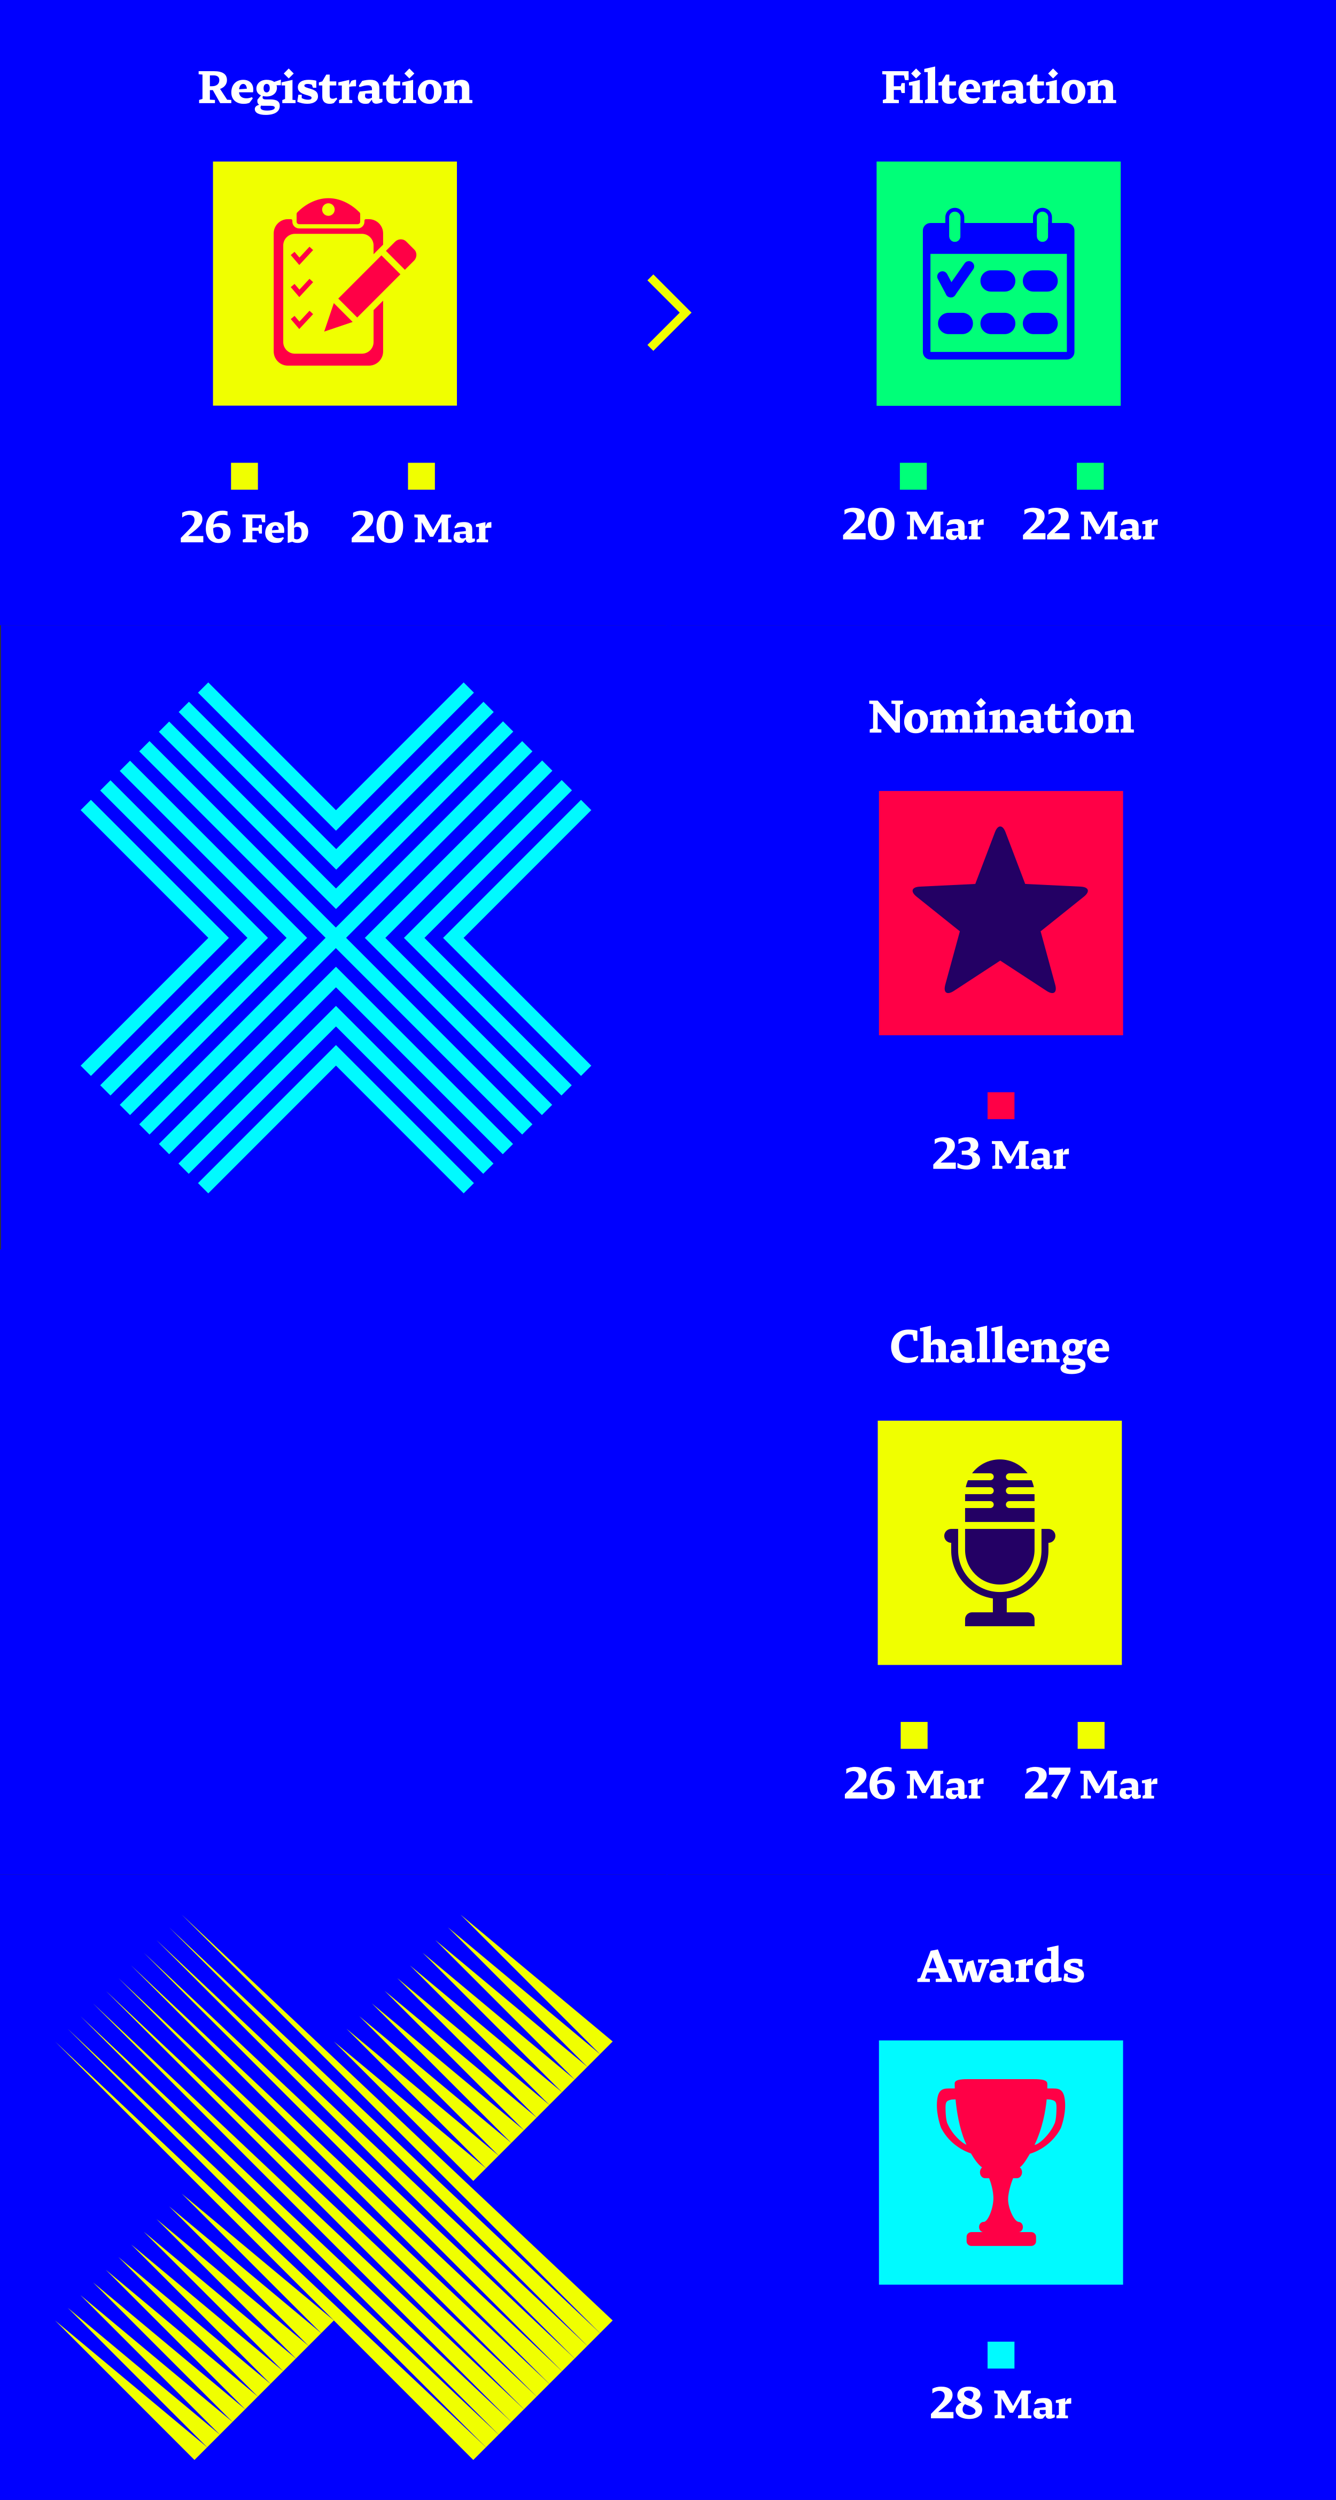 <?xml version="1.0" encoding="utf-8"?>
<!-- Generator: Adobe Illustrator 21.0.0, SVG Export Plug-In . SVG Version: 6.00 Build 0)  -->
<svg version="1.1" id="Layer_1" xmlns="http://www.w3.org/2000/svg" xmlns:xlink="http://www.w3.org/1999/xlink" x="0px" y="0px"
	 viewBox="0 0 640 1196.778" enable-background="new 0 0 640 1196.778" xml:space="preserve">
<rect x="0" y="0" width="640" height="1196.778" fill="#333333" stroke="none"/>
<g>
	<g>
		<g>
			<rect y="0" fill="#0000FF" width="640" height="299.326"/>
		</g>
	</g>
	<g>
		<g>
			<rect x="319.054" y="299.326" fill="#0000FF" width="320.946" height="299.326"/>
		</g>
	</g>
	<g>
		<g>
			<rect x="0.471" y="299.326" fill="#0000FF" width="320.946" height="299.326"/>
		</g>
	</g>
	<g>
		<g>
			<rect y="598.125" fill="#0000FF" width="319.888" height="299.326"/>
		</g>
	</g>
	<g>
		<g>
			<rect x="319.054" y="598.125" fill="#0000FF" width="320.946" height="299.326"/>
		</g>
	</g>
	<g>
		<g>
			<rect y="897.452" fill="#0000FF" width="319.888" height="299.326"/>
		</g>
	</g>
	<g>
		<g>
			<rect x="319.054" y="897.452" fill="#0000FF" width="320.946" height="299.326"/>
		</g>
	</g>
	<g>
		<g>
			<g>
				<path fill="#FFFFFF" d="M110.808,47.849v1.523h-5.329l-3.524-6.232h-1.41v4.568l2.425,0.141v1.523h-5.978h-1.607v-1.523
					l1.607-0.508V35.697l-1.833-0.143V34.06h5.386h1.776c4.314,0,6.401,1.41,6.401,4.314c0,1.918-1.213,3.439-3.3,4.201l3.384,5.16
					L110.808,47.849z M100.544,41.279h1.043c2.144,0,3.469-1.1,3.469-2.904c0-1.494-0.902-2.283-2.764-2.283h-1.748V41.279z"/>
				<path fill="#FFFFFF" d="M121.216,44.183h-6.712c0.17,1.861,1.382,2.877,3.497,2.877c1.015,0,1.72-0.17,2.707-0.564l0.366,0.648
					l-1.551,2.059c-0.817,0.338-1.663,0.508-2.764,0.508c-3.638,0-5.949-2.086-5.949-5.441c0-3.666,2.284-6.064,5.724-6.064
					c2.989,0,4.794,1.861,4.794,4.654C121.328,43.31,121.3,43.762,121.216,44.183z M114.532,42.746l3.723-0.281
					c-0.113-1.41-0.762-2.285-1.721-2.285C115.406,40.18,114.73,41.111,114.532,42.746z"/>
				<path fill="#FFFFFF" d="M134.556,40.801h-2.087c0.141,0.365,0.197,0.762,0.197,1.184c0,2.482-1.917,4.201-4.906,4.201
					c-0.648,0-1.241-0.057-1.805-0.197c-0.113,0.254-0.169,0.451-0.169,0.648c0,0.621,0.479,0.959,1.494,0.959h2.115
					c3.214,0,4.624,0.959,4.624,3.074c0,2.791-2.453,4.342-6.711,4.342c-3.355,0-5.245-1.016-5.245-2.82
					c0-0.986,0.817-1.719,2.115-2.029c-0.593-0.367-0.902-0.959-0.902-1.748c0-0.254,0.027-0.48,0.056-0.705l1.664-2.059
					c-1.382-0.592-2.171-1.721-2.171-3.215c0-2.48,1.974-4.23,4.935-4.23c1.494,0,2.735,0.367,3.581,1.016l3.215-1.1V40.801z
					 M125.109,50.529c-0.197,0.281-0.31,0.562-0.31,0.873c0,0.959,0.874,1.523,3.187,1.523c2.228,0,3.638-0.535,3.638-1.383
					c0-0.592-0.593-0.902-2.2-0.902h-3.299C125.758,50.64,125.419,50.613,125.109,50.529z M129.226,42.211
					c0-1.299-0.563-2.059-1.466-2.059c-0.931,0-1.495,0.816-1.495,2.029c0,1.326,0.536,2.059,1.495,2.059
					C128.634,44.24,129.226,43.422,129.226,42.211z"/>
				<path fill="#FFFFFF" d="M141.578,47.906v1.467h-6.345v-1.467l1.325-0.564v-6.43h-1.663v-1.494l5.217-1.184v2.678v6.881
					L141.578,47.906z M138.308,37.556l-2.369-2.367l2.369-2.398l2.396,2.398L138.308,37.556z"/>
				<path fill="#FFFFFF" d="M152.323,46.158c0,2.143-2.002,3.525-5.048,3.525c-1.748,0-3.215-0.311-4.878-0.988l0.535-3.355h1.607
					v1.607c0.846,0.508,2.002,0.789,2.989,0.789c1.325,0,1.72-0.365,1.72-0.93c0-0.535-0.508-0.732-2.228-1.27l-0.592-0.168
					c-2.849-0.848-3.751-1.975-3.751-3.609c0-2.201,1.918-3.555,5.133-3.555c1.381,0,2.763,0.17,3.722,0.424v3.385h-1.607
					l-0.507-1.383c-0.536-0.281-1.241-0.451-2.031-0.451c-0.958,0-1.578,0.254-1.578,0.818c0,0.508,0.423,0.762,1.945,1.213
					l0.592,0.168C151.308,43.224,152.323,44.156,152.323,46.158z"/>
				<path fill="#FFFFFF" d="M161.546,47.342l-1.58,1.945c-0.592,0.283-1.325,0.424-1.974,0.424c-2.368,0-3.609-1.213-3.609-3.553
					v-5.246h-1.636v-1.465l1.636-0.48l1.918-3.27h1.636v3.27h3.158v1.945h-3.158v4.682c0,1.27,0.451,1.664,1.409,1.664
					c0.62,0,1.156-0.17,1.833-0.535L161.546,47.342z"/>
				<path fill="#FFFFFF" d="M167.298,41.59v6.203l1.467,0.113v1.467h-6.345v-1.467l1.325-0.564v-6.43h-1.663v-1.494l5.216-1.184
					v2.453l1.016-1.945c0.62-0.311,1.382-0.537,2.256-0.537v3.104C169.075,41.308,167.976,41.392,167.298,41.59z"/>
				<path fill="#FFFFFF" d="M183.204,47.314v1.494c-1.043,0.564-2.115,0.846-2.989,0.846c-1.269,0-2.03-0.818-2.03-1.945v-0.057
					l-1.466,1.805c-0.423,0.141-0.931,0.254-1.664,0.254c-2.199,0-3.638-1.156-3.638-3.045c0-0.818,0.226-1.721,0.874-2.848
					l5.894-0.65v-0.592c0-1.297-0.817-1.748-1.974-1.748c-1.015,0-2.228,0.283-3.948,0.875l-0.366-0.621l1.607-2.34
					c1.41-0.395,2.764-0.537,3.976-0.537c2.623,0,4.258,1.072,4.258,4.033v5.076H183.204z M178.185,46.777v-2.002h-3.13
					c-0.112,0.34-0.197,0.705-0.197,1.156c0,0.791,0.536,1.326,1.636,1.326C177.029,47.258,177.65,47.088,178.185,46.777z"/>
				<path fill="#FFFFFF" d="M192.173,47.342l-1.58,1.945c-0.592,0.283-1.325,0.424-1.974,0.424c-2.368,0-3.609-1.213-3.609-3.553
					v-5.246h-1.636v-1.465l1.636-0.48l1.918-3.27h1.636v3.27h3.158v1.945h-3.158v4.682c0,1.27,0.451,1.664,1.409,1.664
					c0.62,0,1.156-0.17,1.833-0.535L192.173,47.342z"/>
				<path fill="#FFFFFF" d="M199.365,47.906v1.467h-6.345v-1.467l1.325-0.564v-6.43h-1.663v-1.494l5.217-1.184v2.678v6.881
					L199.365,47.906z M196.094,37.556l-2.369-2.367l2.369-2.398l2.396,2.398L196.094,37.556z"/>
				<path fill="#FFFFFF" d="M200.155,44.269c0-3.582,2.312-6.064,5.894-6.064c3.327,0,5.526,2.059,5.526,5.443
					c0,3.58-2.284,6.062-5.865,6.062C202.382,49.711,200.155,47.625,200.155,44.269z M207.908,43.986
					c0-2.424-0.761-3.807-2.058-3.807c-1.298,0-2.031,1.383-2.031,3.807c0,2.396,0.818,3.75,2.115,3.75
					C207.204,47.736,207.908,46.412,207.908,43.986z"/>
				<path fill="#FFFFFF" d="M226.296,47.906v1.467h-6.345v-1.467l1.325-0.564v-4.539c0-1.439-0.677-1.945-1.691-1.945
					c-0.733,0-1.382,0.168-1.945,0.535v6.4l1.494,0.113v1.467h-6.373v-1.467l1.325-0.564v-6.43h-1.663v-1.494l5.217-1.184v2.312
					l1.015-1.805c0.677-0.311,1.522-0.537,2.481-0.537c2.228,0,3.694,1.213,3.694,3.809v5.779L226.296,47.906z"/>
			</g>
		</g>
		<g>
			<rect x="102.033" y="77.337" fill="#F0FF00" width="116.853" height="116.853"/>
		</g>
		<g>
			<rect x="110.673" y="221.548" fill="#F0FF00" width="12.883" height="12.883"/>
			<rect x="195.45" y="221.548" fill="#F0FF00" width="12.883" height="12.883"/>
			<g>
				<g>
					<g>
						<path fill="#FFFFFF" d="M91.522,244.461c3.439,0,5.432,1.447,5.432,4.014c0,2.375-1.692,4.066-5.732,7.152l-1.119,0.982h7.289
							v3.002H86.608v-2.074l3.521-3.604c2.266-2.32,3.058-3.576,3.058-5.104c0-1.529-1.01-2.348-2.621-2.348
							c-1.064,0-2.293,0.463-3.275,1.254v-2.266C88.327,244.898,89.829,244.461,91.522,244.461z"/>
						<path fill="#FFFFFF" d="M110.439,254.617c0,3.221-2.293,5.322-5.787,5.322c-3.631,0-6.061-2.566-6.061-6.824
							c0-5.324,3.058-8.654,7.944-8.654c0.765,0,1.583,0.109,2.457,0.328v2.02c-0.655-0.273-1.502-0.354-2.075-0.354
							c-2.784,0-4.285,1.473-4.668,4.695c0.929-0.492,2.048-0.766,3.222-0.766C108.473,250.385,110.439,251.914,110.439,254.617z
							 M106.89,255.162c0-1.91-1.064-2.893-2.511-2.893c-0.819,0-1.584,0.217-2.239,0.627v0.219c0,3.029,1.011,4.914,2.566,4.914
							C105.989,258.029,106.89,256.883,106.89,255.162z"/>
						<path fill="#FFFFFF" d="M127.043,250.035h-1.47l-0.489-1.959h-4.188v4.508h2.866l0.392-1.324h1.322v4.164h-1.322l-0.392-1.299
							h-2.866v4.041l2.082,0.123v1.322h-5.266h-1.396v-1.322l1.396-0.441v-10.139l-1.616-0.098v-1.297h10.947V250.035z"/>
						<path fill="#FFFFFF" d="M136.082,255.105h-5.828c0.146,1.617,1.199,2.498,3.036,2.498c0.882,0,1.494-0.146,2.352-0.49
							l0.318,0.564l-1.347,1.787c-0.711,0.293-1.445,0.441-2.4,0.441c-3.159,0-5.168-1.812-5.168-4.727
							c0-3.184,1.984-5.266,4.972-5.266c2.597,0,4.164,1.615,4.164,4.041C136.181,254.346,136.156,254.738,136.082,255.105z
							 M130.279,253.857l3.232-0.246c-0.098-1.225-0.661-1.982-1.494-1.982C131.037,251.629,130.449,252.435,130.279,253.857z"/>
						<path fill="#FFFFFF" d="M147.645,254.64c0,3.086-2.008,5.266-5.069,5.266c-1.077,0-1.861-0.221-2.547-0.588l-2.033,0.588
							l-0.171-0.098v-13.104h-1.445v-1.322l4.531-1.004v2.326v5.168l0.783-1.494c0.539-0.27,1.176-0.465,1.91-0.465
							C146.053,249.914,147.645,251.775,147.645,254.64z M144.461,254.933c0-1.764-0.734-2.742-2.032-2.742
							c-0.563,0-1.029,0.146-1.519,0.49v5.166c0.392,0.221,0.856,0.344,1.273,0.344
							C143.628,258.191,144.461,257.064,144.461,254.933z"/>
					</g>
				</g>
			</g>
			<g>
				<path fill="#FFFFFF" d="M173.387,244.461c3.439,0,5.432,1.447,5.432,4.014c0,2.375-1.692,4.066-5.732,7.152l-1.119,0.982h7.289
					v3.002h-10.783v-2.074l3.521-3.604c2.266-2.32,3.058-3.576,3.058-5.104c0-1.529-1.01-2.348-2.621-2.348
					c-1.064,0-2.293,0.463-3.275,1.254v-2.266C170.193,244.898,171.695,244.461,173.387,244.461z"/>
				<path fill="#FFFFFF" d="M180.348,252.404c0-5.021,2.293-7.943,6.388-7.943c4.067,0,6.388,2.785,6.388,7.508
					c0,5.049-2.32,7.971-6.388,7.971C182.641,259.939,180.348,257.154,180.348,252.404z M189.465,251.969
					c0-3.904-0.955-5.568-2.729-5.596c-1.829,0.027-2.73,1.828-2.73,6.031c0,3.986,0.929,5.625,2.73,5.625
					C188.51,258.029,189.465,256.254,189.465,251.969z"/>
				<path fill="#FFFFFF" d="M216.276,258.289v1.322H211.5h-1.592v-1.322l1.592-0.441v-8.031l-4.017,7.15h-1.519l-3.968-7.004v8.18
					l1.543,0.146v1.322h-3.453h-1.396v-1.322l1.396-0.416l0.024-10.066l-1.616-0.17v-1.322h3.208h1.616l4.213,7.443l4.09-7.443
					h3.062h1.371v1.322l-1.371,0.391v10.164L216.276,258.289z"/>
				<path fill="#FFFFFF" d="M227.497,257.824v1.297c-0.906,0.49-1.837,0.736-2.597,0.736c-1.102,0-1.763-0.711-1.763-1.691v-0.049
					l-1.273,1.568c-0.367,0.123-0.809,0.221-1.445,0.221c-1.91,0-3.159-1.004-3.159-2.646c0-0.709,0.196-1.492,0.76-2.473
					l5.118-0.562v-0.516c0-1.125-0.71-1.518-1.715-1.518c-0.881,0-1.935,0.244-3.429,0.76l-0.318-0.539l1.396-2.033
					c1.225-0.344,2.4-0.465,3.453-0.465c2.277,0,3.698,0.93,3.698,3.502v4.408H227.497z M223.138,257.359v-1.74h-2.719
					c-0.098,0.295-0.171,0.613-0.171,1.004c0,0.688,0.465,1.152,1.42,1.152C222.134,257.775,222.672,257.629,223.138,257.359z"/>
				<path fill="#FFFFFF" d="M232.544,252.851v5.389l1.273,0.098v1.273h-5.51v-1.273l1.15-0.49v-5.582h-1.444v-1.299l4.53-1.029
					v2.131l0.882-1.689c0.539-0.27,1.2-0.465,1.959-0.465v2.693C234.087,252.607,233.132,252.681,232.544,252.851z"/>
			</g>
		</g>
		<g>
			<path fill="#FF0046" d="M193.953,129.17l-9.079-9.079l4.344-4.344c1.521-1.521,3.926-1.581,5.372-0.135l3.841,3.841
				c1.446,1.446,1.386,3.852-0.135,5.372L193.953,129.17z M171.124,151.998l20.671-20.671l-9.079-9.079l-20.671,20.671
				L171.124,151.998z M159.917,145.107l-4.612,13.632l13.632-4.612L159.917,145.107z"/>
			<g>
				<path fill="#FF0046" d="M178.951,148.487v15.284c0,3.053-2.519,5.551-5.597,5.551h-32.069c-3.078,0-5.597-2.498-5.597-5.551
					v-46.284c0-3.053,2.519-5.551,5.597-5.551h32.069c3.078,0,5.597,2.498,5.597,5.551v4.21l1.607-1.607l2.971-2.971v-5.409
					c0-3.73-3.052-6.782-6.782-6.782h-1.484c-0.375,0-0.678,0.304-0.678,0.678v0.521c0,1.783-1.45,3.233-3.233,3.233h-28.064
					c-1.783,0-3.233-1.45-3.233-3.233v-0.52c0-0.375-0.304-0.678-0.678-0.678h-1.484c-3.73,0-6.782,3.052-6.782,6.782v56.549
					c0,3.73,3.052,6.782,6.782,6.782h38.855c3.73,0,6.782-3.052,6.782-6.782v-24.35L178.951,148.487z"/>
				<polygon fill="#FF0046" points="148.251,118.104 143.436,123.295 141.094,120.556 139.29,122.098 143.364,126.863 
					149.991,119.718 				"/>
				<path fill="#FF0046" d="M143.288,107.326h14.032c0,0,10.438,0,14.032,0c0.662,0,1.199-0.536,1.199-1.198v-3.643
					c0-0.316-0.125-0.62-0.348-0.844c-3.599-3.627-8.86-6.766-14.883-6.766c-6.022,0-11.284,3.139-14.883,6.766
					c-0.223,0.224-0.348,0.528-0.348,0.844v3.643C142.089,106.789,142.626,107.326,143.288,107.326z M157.32,97.314
					c1.66,0,3.005,1.345,3.005,3.005c0,1.66-1.345,3.005-3.005,3.005s-3.005-1.345-3.005-3.005
					C154.315,98.66,155.66,97.314,157.32,97.314z"/>
				<polygon fill="#FF0046" points="148.251,133.465 143.436,138.655 141.094,135.916 139.29,137.459 143.364,142.223 
					149.991,135.079 				"/>
				<polygon fill="#FF0046" points="141.094,151.209 139.29,152.751 143.364,157.516 149.991,150.371 148.251,148.758 
					143.436,153.948 				"/>
			</g>
		</g>
	</g>
	<g>
		<g>
			<g>
				<path fill="#FFFFFF" d="M435.261,38.347h-1.692l-0.563-2.256h-4.822v5.188h3.299l0.451-1.522h1.523v4.793h-1.523l-0.451-1.494
					h-3.299v4.652l2.396,0.142v1.522h-6.062h-1.607v-1.522l1.607-0.508V35.668l-1.86-0.113V34.06h12.604V38.347z"/>
				<path fill="#FFFFFF" d="M442.115,47.906v1.466h-6.345v-1.466l1.325-0.564v-6.43h-1.663v-1.494l5.217-1.185v2.679v6.881
					L442.115,47.906z M438.844,37.556l-2.369-2.368l2.369-2.397l2.396,2.397L438.844,37.556z"/>
				<path fill="#FFFFFF" d="M449.448,47.906v1.466h-6.345v-1.466l1.325-0.564v-12.83h-1.664v-1.522l5.217-1.156v2.679v13.281
					L449.448,47.906z"/>
				<path fill="#FFFFFF" d="M458.388,47.342l-1.58,1.945c-0.592,0.282-1.325,0.424-1.974,0.424c-2.368,0-3.609-1.213-3.609-3.554
					v-5.245h-1.636v-1.466l1.636-0.479l1.918-3.271h1.636v3.271h3.158v1.945h-3.158v4.682c0,1.269,0.451,1.663,1.409,1.663
					c0.62,0,1.156-0.169,1.833-0.535L458.388,47.342z"/>
				<path fill="#FFFFFF" d="M469.527,44.183h-6.712c0.17,1.861,1.382,2.876,3.497,2.876c1.015,0,1.72-0.169,2.707-0.563l0.366,0.648
					l-1.551,2.059c-0.817,0.338-1.663,0.508-2.764,0.508c-3.638,0-5.949-2.087-5.949-5.442c0-3.666,2.284-6.063,5.724-6.063
					c2.989,0,4.794,1.861,4.794,4.653C469.639,43.309,469.611,43.761,469.527,44.183z M462.843,42.745l3.723-0.281
					c-0.113-1.41-0.762-2.284-1.721-2.284C463.717,40.18,463.04,41.11,462.843,42.745z"/>
				<path fill="#FFFFFF" d="M475.675,41.59v6.203l1.467,0.113v1.466h-6.345v-1.466l1.325-0.564v-6.43h-1.663v-1.494l5.216-1.185
					v2.454l1.016-1.946c0.62-0.31,1.382-0.536,2.256-0.536v3.103C477.452,41.307,476.353,41.391,475.675,41.59z"/>
				<path fill="#FFFFFF" d="M491.58,47.313v1.495c-1.043,0.563-2.115,0.846-2.989,0.846c-1.269,0-2.03-0.818-2.03-1.946v-0.056
					l-1.466,1.805c-0.423,0.141-0.931,0.254-1.664,0.254c-2.199,0-3.638-1.156-3.638-3.046c0-0.817,0.226-1.72,0.874-2.848
					l5.894-0.649v-0.592c0-1.297-0.817-1.748-1.974-1.748c-1.016,0-2.228,0.282-3.947,0.874l-0.367-0.62l1.607-2.341
					c1.41-0.395,2.764-0.536,3.976-0.536c2.623,0,4.259,1.072,4.259,4.033v5.075H491.58z M486.561,46.777v-2.002h-3.13
					c-0.112,0.339-0.197,0.705-0.197,1.156c0,0.79,0.536,1.325,1.636,1.325C485.405,47.257,486.026,47.088,486.561,46.777z"/>
				<path fill="#FFFFFF" d="M500.548,47.342l-1.578,1.945c-0.593,0.282-1.326,0.424-1.975,0.424c-2.368,0-3.609-1.213-3.609-3.554
					v-5.245h-1.635v-1.466l1.635-0.479l1.918-3.271h1.635v3.271h3.158v1.945h-3.158v4.682c0,1.269,0.451,1.663,1.41,1.663
					c0.621,0,1.156-0.169,1.833-0.535L500.548,47.342z"/>
				<path fill="#FFFFFF" d="M507.74,47.906v1.466h-6.345v-1.466l1.325-0.564v-6.43h-1.663v-1.494l5.217-1.185v2.679v6.881
					L507.74,47.906z M504.47,37.556l-2.369-2.368l2.369-2.397l2.396,2.397L504.47,37.556z"/>
				<path fill="#FFFFFF" d="M508.531,44.268c0-3.581,2.312-6.063,5.894-6.063c3.327,0,5.526,2.059,5.526,5.442
					c0,3.581-2.284,6.063-5.865,6.063C510.759,49.711,508.531,47.624,508.531,44.268z M516.285,43.986
					c0-2.425-0.761-3.807-2.058-3.807c-1.298,0-2.031,1.382-2.031,3.807c0,2.396,0.818,3.75,2.115,3.75
					C515.581,47.736,516.285,46.411,516.285,43.986z"/>
				<path fill="#FFFFFF" d="M534.672,47.906v1.466h-6.345v-1.466l1.325-0.564v-4.54c0-1.438-0.677-1.945-1.691-1.945
					c-0.733,0-1.382,0.169-1.946,0.535v6.401l1.495,0.113v1.466h-6.373v-1.466l1.325-0.564v-6.43h-1.663v-1.494l5.216-1.185v2.312
					l1.016-1.805c0.677-0.31,1.522-0.536,2.481-0.536c2.228,0,3.694,1.213,3.694,3.808v5.78L534.672,47.906z"/>
			</g>
		</g>
		<g>
			<rect x="419.929" y="77.337" fill="#00FF78" width="116.937" height="116.937"/>
		</g>
		<g>
			<rect x="431.073" y="221.548" fill="#00FF78" width="12.883" height="12.883"/>
			<rect x="515.85" y="221.548" fill="#00FF78" width="12.883" height="12.883"/>
			<g>
				<path fill="#FFFFFF" d="M408.781,243.077c3.439,0,5.432,1.447,5.432,4.013c0,2.375-1.692,4.067-5.732,7.152l-1.119,0.982h7.289
					v3.003h-10.783v-2.074l3.521-3.604c2.266-2.32,3.058-3.576,3.058-5.104c0-1.529-1.01-2.348-2.621-2.348
					c-1.064,0-2.293,0.464-3.275,1.255v-2.266C405.587,243.513,407.089,243.077,408.781,243.077z"/>
				<path fill="#FFFFFF" d="M415.742,251.02c0-5.022,2.293-7.943,6.388-7.943c4.067,0,6.388,2.784,6.388,7.507
					c0,5.05-2.32,7.971-6.388,7.971C418.035,258.555,415.742,255.77,415.742,251.02z M424.86,250.584
					c0-3.903-0.955-5.568-2.729-5.596c-1.829,0.027-2.73,1.829-2.73,6.032c0,3.986,0.929,5.624,2.73,5.624
					C423.905,256.644,424.86,254.87,424.86,250.584z"/>
				<path fill="#FFFFFF" d="M452.118,256.905v1.322h-4.775h-1.592v-1.322l1.592-0.441v-8.032l-4.017,7.151h-1.519l-3.968-7.005v8.18
					l1.543,0.147v1.322h-3.453h-1.396v-1.322l1.396-0.417l0.024-10.065l-1.616-0.171v-1.322h3.208h1.617l4.212,7.444l4.09-7.444
					h3.062h1.371v1.322l-1.371,0.392v10.163L452.118,256.905z"/>
				<path fill="#FFFFFF" d="M463.34,256.439v1.298c-0.906,0.49-1.837,0.735-2.597,0.735c-1.102,0-1.763-0.71-1.763-1.69v-0.049
					l-1.273,1.567c-0.367,0.123-0.809,0.221-1.445,0.221c-1.91,0-3.159-1.004-3.159-2.645c0-0.711,0.196-1.494,0.76-2.474
					l5.118-0.563v-0.515c0-1.126-0.71-1.519-1.715-1.519c-0.881,0-1.935,0.245-3.429,0.76l-0.318-0.539l1.396-2.032
					c1.225-0.344,2.4-0.466,3.453-0.466c2.277,0,3.698,0.931,3.698,3.502v4.408H463.34z M458.981,255.974v-1.739h-2.719
					c-0.098,0.294-0.171,0.612-0.171,1.004c0,0.687,0.465,1.151,1.42,1.151C457.977,256.39,458.515,256.244,458.981,255.974z"/>
				<path fill="#FFFFFF" d="M468.387,251.468v5.389l1.273,0.098v1.273h-5.51v-1.273l1.15-0.49v-5.583h-1.444v-1.299l4.53-1.028
					v2.131l0.882-1.689c0.539-0.27,1.2-0.466,1.959-0.466v2.694C469.93,251.223,468.975,251.297,468.387,251.468z"/>
			</g>
			<g>
				<path fill="#FFFFFF" d="M494.965,243.077c3.439,0,5.432,1.447,5.432,4.013c0,2.375-1.692,4.067-5.732,7.152l-1.119,0.982h7.289
					v3.003h-10.783v-2.074l3.521-3.604c2.266-2.32,3.058-3.576,3.058-5.104c0-1.529-1.01-2.348-2.621-2.348
					c-1.064,0-2.293,0.464-3.275,1.255v-2.266C491.771,243.513,493.273,243.077,494.965,243.077z"/>
				<path fill="#FFFFFF" d="M506.512,243.077c3.439,0,5.432,1.447,5.432,4.013c0,2.375-1.692,4.067-5.732,7.152l-1.119,0.982h7.289
					v3.003h-10.783v-2.074l3.521-3.604c2.266-2.32,3.058-3.576,3.058-5.104c0-1.529-1.01-2.348-2.621-2.348
					c-1.064,0-2.293,0.464-3.275,1.255v-2.266C503.318,243.513,504.82,243.077,506.512,243.077z"/>
				<path fill="#FFFFFF" d="M535.49,256.905v1.322h-4.775h-1.592v-1.322l1.592-0.441v-8.032l-4.017,7.151h-1.519l-3.968-7.005v8.18
					l1.543,0.147v1.322h-3.453h-1.396v-1.322l1.396-0.417l0.024-10.065l-1.616-0.171v-1.322h3.208h1.616l4.213,7.444l4.09-7.444
					h3.062h1.371v1.322l-1.371,0.392v10.163L535.49,256.905z"/>
				<path fill="#FFFFFF" d="M546.712,256.439v1.298c-0.906,0.49-1.837,0.735-2.597,0.735c-1.102,0-1.763-0.71-1.763-1.69v-0.049
					l-1.273,1.567c-0.367,0.123-0.809,0.221-1.445,0.221c-1.91,0-3.159-1.004-3.159-2.645c0-0.711,0.196-1.494,0.76-2.474
					l5.118-0.563v-0.515c0-1.126-0.71-1.519-1.715-1.519c-0.881,0-1.935,0.245-3.429,0.76l-0.318-0.539l1.396-2.032
					c1.225-0.344,2.4-0.466,3.453-0.466c2.277,0,3.698,0.931,3.698,3.502v4.408H546.712z M542.353,255.974v-1.739h-2.719
					c-0.098,0.294-0.171,0.612-0.171,1.004c0,0.687,0.465,1.151,1.42,1.151C541.349,256.39,541.887,256.244,542.353,255.974z"/>
				<path fill="#FFFFFF" d="M551.759,251.468v5.389l1.273,0.098v1.273h-5.51v-1.273l1.15-0.49v-5.583h-1.444v-1.299l4.53-1.028
					v2.131l0.882-1.689c0.539-0.27,1.2-0.466,1.959-0.466v2.694C553.302,251.223,552.347,251.297,551.759,251.468z"/>
			</g>
		</g>
		<g>
			<g>
				<path fill="#0000FF" d="M457.4,99.498L457.4,99.498c-2.507,0-4.538,2.032-4.538,4.538v9.077c0,2.506,2.032,4.538,4.538,4.538h0
					c2.506,0,4.538-2.032,4.538-4.538v-9.077C461.938,101.53,459.906,99.498,457.4,99.498z M460.123,113.113
					c0,1.501-1.222,2.723-2.723,2.723c-1.502,0-2.723-1.222-2.723-2.723v-9.077c0-1.502,1.221-2.723,2.723-2.723
					c1.501,0,2.723,1.222,2.723,2.723V113.113z"/>
				<path fill="#0000FF" d="M499.395,99.498L499.395,99.498c-2.507,0-4.538,2.032-4.538,4.538v9.077
					c0,2.506,2.032,4.538,4.538,4.538h0c2.506,0,4.538-2.032,4.538-4.538v-9.077C503.933,101.53,501.901,99.498,499.395,99.498z
					 M502.118,113.113c0,1.501-1.222,2.723-2.723,2.723s-2.723-1.222-2.723-2.723v-9.077c0-1.502,1.222-2.723,2.723-2.723
					s2.723,1.222,2.723,2.723V113.113z"/>
				<path fill="#0000FF" d="M511.074,106.76h-8.956v6.354c0,1.501-1.222,2.723-2.723,2.723s-2.723-1.222-2.723-2.723v-6.354h-36.549
					v6.354c0,1.501-1.222,2.723-2.723,2.723c-1.502,0-2.723-1.222-2.723-2.723v-6.354h-8.956c-2.005,0-3.631,1.626-3.631,3.631
					v58.091c0,2.005,1.626,3.631,3.631,3.631h65.353c2.005,0,3.631-1.626,3.631-3.631V110.39
					C514.704,108.385,513.079,106.76,511.074,106.76z M511.074,168.481h-65.353v-46.957h65.353V168.481z"/>
				<path fill="#0000FF" d="M481.327,139.597h-6.586c-2.802,0-5.073-2.271-5.073-5.073v-0.06c0-2.802,2.271-5.073,5.073-5.073h6.586
					c2.802,0,5.073,2.271,5.073,5.073v0.06C486.4,137.326,484.129,139.597,481.327,139.597z"/>
				<path fill="#0000FF" d="M495.058,139.597h6.586c2.802,0,5.073-2.271,5.073-5.073v-0.06c0-2.802-2.271-5.073-5.073-5.073h-6.586
					c-2.802,0-5.073,2.271-5.073,5.073v0.06C489.985,137.326,492.257,139.597,495.058,139.597z"/>
				<path fill="#0000FF" d="M481.327,159.951h-6.586c-2.802,0-5.073-2.271-5.073-5.073v-0.06c0-2.802,2.271-5.073,5.073-5.073h6.586
					c2.802,0,5.073,2.271,5.073,5.073v0.06C486.4,157.679,484.129,159.951,481.327,159.951z"/>
				<path fill="#0000FF" d="M461.01,159.951h-6.586c-2.802,0-5.073-2.271-5.073-5.073v-0.06c0-2.802,2.271-5.073,5.073-5.073h6.586
					c2.802,0,5.073,2.271,5.073,5.073v0.06C466.083,157.679,463.812,159.951,461.01,159.951z"/>
				<path fill="#0000FF" d="M495.058,159.951h6.586c2.802,0,5.073-2.271,5.073-5.073v-0.06c0-2.802-2.271-5.073-5.073-5.073h-6.586
					c-2.802,0-5.073,2.271-5.073,5.073v0.06C489.985,157.679,492.257,159.951,495.058,159.951z"/>
			</g>
			<g>
				<path fill="#0000FF" d="M454.037,141.936L454.037,141.936c-1.138-0.799-1.414-2.369-0.615-3.507l8.677-12.366
					c0.799-1.138,2.369-1.414,3.507-0.615v0c1.138,0.799,1.414,2.369,0.615,3.507l-8.677,12.366
					C456.746,142.459,455.176,142.734,454.037,141.936z"/>
				<path fill="#0000FF" d="M456.671,142.098L456.671,142.098c-1.228,0.653-2.752,0.186-3.405-1.042l-4.003-7.499
					c-0.653-1.228-0.186-2.752,1.042-3.405h0c1.228-0.653,2.752-0.186,3.405,1.042l4.003,7.499
					C458.365,139.921,457.899,141.445,456.671,142.098z"/>
			</g>
		</g>
	</g>
	<g>
		<g>
			<g>
				<path fill="#FFFFFF" d="M432.625,336.88l-1.522,0.508v13.31h-2.2l-8.459-9.897v8.205l1.776,0.17v1.522h-3.977h-1.606v-1.522
					l1.606-0.479l0.028-11.59l-1.86-0.197v-1.522h3.693h0.339l8.459,9.926v-8.262l-1.86-0.17v-1.494h4.061h1.522V336.88z"/>
				<path fill="#FFFFFF" d="M433.136,345.594c0-3.581,2.312-6.063,5.894-6.063c3.327,0,5.526,2.059,5.526,5.442
					c0,3.581-2.284,6.063-5.865,6.063C435.364,351.036,433.136,348.949,433.136,345.594z M440.89,345.311
					c0-2.425-0.761-3.807-2.059-3.807c-1.297,0-2.029,1.382-2.029,3.807c0,2.396,0.817,3.75,2.114,3.75
					C440.185,349.061,440.89,347.736,440.89,345.311z"/>
				<path fill="#FFFFFF" d="M466.044,349.231v1.466h-6.345v-1.466l1.325-0.564v-4.54c0-1.438-0.62-1.945-1.551-1.945
					c-0.732,0-1.354,0.197-1.917,0.592c0.028,0.169,0.028,0.366,0.028,0.564v5.78l1.466,0.113v1.466h-6.345v-1.466l1.325-0.564
					v-4.54c0-1.438-0.592-1.945-1.466-1.945c-0.733,0-1.382,0.169-1.945,0.535v6.401l1.438,0.113v1.466h-6.316v-1.466l1.325-0.564
					v-6.43h-1.663v-1.494l5.217-1.185v2.312l1.015-1.805c0.677-0.31,1.466-0.536,2.425-0.536c1.664,0,2.877,0.733,3.328,2.312
					l1.155-1.776c0.649-0.31,1.467-0.536,2.426-0.536c2.171,0,3.609,1.213,3.609,3.808v5.78L466.044,349.231z"/>
				<path fill="#FFFFFF" d="M473.21,349.231v1.466h-6.345v-1.466l1.325-0.564v-6.43h-1.663v-1.494l5.217-1.185v2.679v6.881
					L473.21,349.231z M469.94,338.882l-2.369-2.368l2.369-2.397l2.396,2.397L469.94,338.882z"/>
				<path fill="#FFFFFF" d="M487.676,349.231v1.466h-6.345v-1.466l1.325-0.564v-4.54c0-1.438-0.677-1.945-1.691-1.945
					c-0.733,0-1.382,0.169-1.946,0.535v6.401l1.495,0.113v1.466h-6.373v-1.466l1.325-0.564v-6.43h-1.663v-1.494l5.216-1.185v2.312
					l1.016-1.805c0.677-0.31,1.522-0.536,2.481-0.536c2.228,0,3.694,1.213,3.694,3.808v5.78L487.676,349.231z"/>
				<path fill="#FFFFFF" d="M500.085,348.638v1.495c-1.043,0.563-2.115,0.846-2.989,0.846c-1.269,0-2.03-0.818-2.03-1.946v-0.056
					l-1.466,1.805c-0.423,0.141-0.931,0.254-1.664,0.254c-2.199,0-3.638-1.156-3.638-3.046c0-0.817,0.226-1.72,0.874-2.848
					l5.894-0.649v-0.592c0-1.297-0.817-1.748-1.974-1.748c-1.015,0-2.228,0.282-3.948,0.874l-0.366-0.62l1.607-2.341
					c1.41-0.395,2.764-0.536,3.976-0.536c2.623,0,4.258,1.072,4.258,4.033v5.075H500.085z M495.066,348.102V346.1h-3.13
					c-0.112,0.339-0.197,0.705-0.197,1.156c0,0.79,0.536,1.325,1.636,1.325C493.909,348.582,494.531,348.413,495.066,348.102z"/>
				<path fill="#FFFFFF" d="M509.054,348.667l-1.578,1.945c-0.593,0.282-1.326,0.424-1.975,0.424c-2.368,0-3.609-1.213-3.609-3.554
					v-5.245h-1.635v-1.466l1.635-0.479l1.918-3.271h1.635v3.271h3.158v1.945h-3.158v4.682c0,1.269,0.451,1.663,1.41,1.663
					c0.621,0,1.156-0.169,1.833-0.535L509.054,348.667z"/>
				<path fill="#FFFFFF" d="M516.245,349.231v1.466h-6.345v-1.466l1.325-0.564v-6.43h-1.663v-1.494l5.217-1.185v2.679v6.881
					L516.245,349.231z M512.975,338.882l-2.369-2.368l2.369-2.397l2.396,2.397L512.975,338.882z"/>
				<path fill="#FFFFFF" d="M517.036,345.594c0-3.581,2.312-6.063,5.894-6.063c3.327,0,5.526,2.059,5.526,5.442
					c0,3.581-2.284,6.063-5.865,6.063C519.264,351.036,517.036,348.949,517.036,345.594z M524.79,345.311
					c0-2.425-0.761-3.807-2.059-3.807c-1.297,0-2.029,1.382-2.029,3.807c0,2.396,0.817,3.75,2.114,3.75
					C524.085,349.061,524.79,347.736,524.79,345.311z"/>
				<path fill="#FFFFFF" d="M543.177,349.231v1.466h-6.345v-1.466l1.325-0.564v-4.54c0-1.438-0.677-1.945-1.691-1.945
					c-0.733,0-1.382,0.169-1.945,0.535v6.401l1.494,0.113v1.466h-6.373v-1.466l1.325-0.564v-6.43h-1.663v-1.494l5.217-1.185v2.312
					l1.015-1.805c0.677-0.31,1.522-0.536,2.481-0.536c2.228,0,3.694,1.213,3.694,3.808v5.78L543.177,349.231z"/>
			</g>
		</g>
		<g>
			<rect x="421.059" y="378.663" fill="#FF0046" width="116.937" height="116.937"/>
		</g>
		<rect x="473.086" y="522.874" fill="#FF0046" width="12.883" height="12.883"/>
		<g>
			<g>
				<g>
					<path fill="#FFFFFF" d="M451.997,544.404c3.439,0,5.432,1.447,5.432,4.013c0,2.375-1.692,4.067-5.732,7.152l-1.119,0.982h7.289
						v3.003h-10.783v-2.074l3.521-3.604c2.266-2.32,3.058-3.576,3.058-5.104c0-1.529-1.01-2.348-2.621-2.348
						c-1.064,0-2.293,0.464-3.275,1.255v-2.266C448.803,544.841,450.305,544.404,451.997,544.404z"/>
					<path fill="#FFFFFF" d="M469.495,555.105c0,2.894-2.457,4.776-6.252,4.776c-1.774,0-3.33-0.354-4.586-0.9v-2.266
						c1.146,0.765,2.402,1.256,4.095,1.256c1.774,0,3.085-0.929,3.085-2.866c0-1.502-1.201-2.348-3.713-2.348h-1.392v-1.911h1.174
						c1.965,0,3.084-0.847,3.084-2.32c0-1.365-0.9-2.102-2.156-2.102s-2.512,0.464-3.686,1.255v-2.266
						c1.283-0.628,2.866-1.01,4.613-1.01c3.085,0,4.887,1.42,4.887,3.768c0,1.556-0.928,2.647-2.702,3.275
						C468.267,552.02,469.495,553.276,469.495,555.105z"/>
					<path fill="#FFFFFF" d="M492.932,558.232v1.322h-4.775h-1.592v-1.322l1.592-0.441v-8.032l-4.017,7.151h-1.519l-3.968-7.005
						v8.18l1.543,0.147v1.322h-3.453h-1.396v-1.322l1.396-0.417l0.024-10.065l-1.616-0.171v-1.322h3.208h1.616l4.213,7.444
						l4.09-7.444h3.062h1.371v1.322l-1.371,0.392v10.163L492.932,558.232z"/>
					<path fill="#FFFFFF" d="M504.154,557.766v1.298c-0.906,0.49-1.837,0.735-2.597,0.735c-1.102,0-1.763-0.71-1.763-1.69v-0.049
						l-1.273,1.567c-0.367,0.123-0.809,0.221-1.445,0.221c-1.91,0-3.159-1.004-3.159-2.645c0-0.711,0.196-1.494,0.76-2.474
						l5.118-0.563v-0.515c0-1.126-0.71-1.519-1.715-1.519c-0.881,0-1.935,0.245-3.429,0.76l-0.318-0.539l1.396-2.032
						c1.225-0.344,2.4-0.466,3.453-0.466c2.277,0,3.698,0.931,3.698,3.502v4.408H504.154z M499.794,557.302v-1.739h-2.719
						c-0.098,0.294-0.171,0.612-0.171,1.004c0,0.687,0.465,1.151,1.42,1.151C498.79,557.718,499.328,557.571,499.794,557.302z"/>
					<path fill="#FFFFFF" d="M509.2,552.795v5.389l1.273,0.098v1.273h-5.51v-1.273l1.15-0.49v-5.583h-1.444v-1.299l4.53-1.028v2.131
						l0.882-1.689c0.539-0.27,1.2-0.466,1.959-0.466v2.694C510.743,552.551,509.788,552.624,509.2,552.795z"/>
				</g>
			</g>
		</g>
		<g id="favorite_1_">
			<path fill-rule="evenodd" clip-rule="evenodd" fill="#230064" d="M517.652,424.442l-26.538-1.278l-9.419-24.766
				c-1.402-3.687-3.675-3.687-5.078,0l-9.419,24.766l-26.538,1.278c-3.949,0.19-4.652,2.345-1.568,4.814l20.716,16.585
				c0,0-4.38,16.032-6.982,25.556c-1.04,3.804,0.8,5.137,4.107,2.976c8.282-5.411,22.223-14.517,22.223-14.517l22.222,14.517
				c3.308,2.161,5.147,0.828,4.108-2.976l-6.982-25.556l20.716-16.585C522.304,426.788,521.601,424.632,517.652,424.442z"/>
		</g>
	</g>
	<polyline fill="none" stroke="#F0FF00" stroke-width="4" stroke-miterlimit="10" points="311.558,166.548 328.442,149.663 
		311.558,132.779 	"/>
	<g>
		<g>
			<g>
				<path fill="#FFFFFF" d="M439.906,649.552l-1.495,2.229c-1.156,0.451-2.34,0.705-3.693,0.705c-4.766,0-7.84-3.046-7.84-7.727
					c0-5.02,3.3-8.263,8.347-8.263c1.495,0,3.158,0.226,4.23,0.536v4.822h-1.692l-0.62-2.792c-0.536-0.169-1.213-0.254-1.946-0.254
					c-2.734,0-4.539,2.171-4.539,5.499c0,3.638,1.805,5.64,5.075,5.64c1.269,0,2.622-0.282,3.976-0.874L439.906,649.552z"/>
				<path fill="#FFFFFF" d="M454.599,650.68v1.466h-6.345v-1.466l1.325-0.564v-4.54c0-1.466-0.705-1.945-1.691-1.945
					c-0.762,0-1.382,0.112-1.946,0.366v6.57l1.495,0.113v1.466h-6.373v-1.466l1.325-0.564v-12.83h-1.664v-1.522l5.217-1.156v2.679
					v5.696l1.016-1.467c0.677-0.31,1.494-0.536,2.481-0.536c2.228,0,3.693,1.213,3.693,3.808v5.78L454.599,650.68z"/>
				<path fill="#FFFFFF" d="M466.98,650.088v1.495c-1.043,0.563-2.115,0.846-2.989,0.846c-1.269,0-2.03-0.818-2.03-1.946v-0.056
					l-1.466,1.805c-0.423,0.141-0.931,0.254-1.664,0.254c-2.199,0-3.638-1.156-3.638-3.046c0-0.817,0.226-1.72,0.874-2.848
					l5.894-0.649v-0.592c0-1.297-0.817-1.748-1.974-1.748c-1.016,0-2.228,0.282-3.947,0.874l-0.367-0.62l1.607-2.341
					c1.41-0.395,2.764-0.536,3.976-0.536c2.623,0,4.259,1.072,4.259,4.033v5.075H466.98z M461.96,649.552v-2.002h-3.13
					c-0.112,0.339-0.197,0.705-0.197,1.156c0,0.79,0.536,1.325,1.636,1.325C460.804,650.031,461.425,649.862,461.96,649.552z"/>
				<path fill="#FFFFFF" d="M474.313,650.68v1.466h-6.345v-1.466l1.325-0.564v-12.83h-1.664v-1.522l5.217-1.156v2.679v13.281
					L474.313,650.68z"/>
				<path fill="#FFFFFF" d="M481.616,650.68v1.466h-6.345v-1.466l1.325-0.564v-12.83h-1.664v-1.522l5.217-1.156v2.679v13.281
					L481.616,650.68z"/>
				<path fill="#FFFFFF" d="M492.784,646.958h-6.712c0.17,1.861,1.382,2.876,3.497,2.876c1.015,0,1.72-0.169,2.707-0.563
					l0.366,0.648l-1.551,2.059c-0.817,0.338-1.664,0.508-2.764,0.508c-3.637,0-5.949-2.087-5.949-5.442
					c0-3.666,2.284-6.063,5.724-6.063c2.989,0,4.794,1.861,4.794,4.653C492.897,646.084,492.868,646.535,492.784,646.958z
					 M486.101,645.519l3.723-0.281c-0.113-1.41-0.762-2.284-1.721-2.284C486.975,642.954,486.298,643.885,486.101,645.519z"/>
				<path fill="#FFFFFF" d="M507.59,650.68v1.466h-6.345v-1.466l1.325-0.564v-4.54c0-1.438-0.677-1.945-1.691-1.945
					c-0.733,0-1.382,0.169-1.945,0.535v6.401l1.494,0.113v1.466h-6.373v-1.466l1.325-0.564v-6.43h-1.663v-1.494l5.217-1.185v2.312
					l1.015-1.805c0.677-0.31,1.522-0.536,2.481-0.536c2.228,0,3.694,1.213,3.694,3.808v5.78L507.59,650.68z"/>
				<path fill="#FFFFFF" d="M520.535,643.574h-2.087c0.141,0.366,0.197,0.762,0.197,1.185c0,2.481-1.917,4.201-4.906,4.201
					c-0.648,0-1.241-0.057-1.805-0.197c-0.113,0.254-0.169,0.451-0.169,0.648c0,0.62,0.479,0.959,1.494,0.959h2.115
					c3.214,0,4.624,0.959,4.624,3.073c0,2.792-2.453,4.343-6.711,4.343c-3.355,0-5.245-1.016-5.245-2.82
					c0-0.986,0.817-1.72,2.115-2.029c-0.593-0.367-0.902-0.959-0.902-1.749c0-0.254,0.027-0.479,0.056-0.705l1.664-2.058
					c-1.382-0.593-2.171-1.721-2.171-3.215c0-2.481,1.974-4.23,4.935-4.23c1.494,0,2.735,0.367,3.581,1.016l3.215-1.1V643.574z
					 M511.088,653.303c-0.197,0.282-0.31,0.563-0.31,0.874c0,0.959,0.874,1.522,3.187,1.522c2.228,0,3.638-0.535,3.638-1.382
					c0-0.592-0.593-0.902-2.2-0.902h-3.299C511.738,653.415,511.399,653.388,511.088,653.303z M515.205,644.984
					c0-1.298-0.563-2.059-1.466-2.059c-0.931,0-1.495,0.817-1.495,2.03c0,1.325,0.536,2.059,1.495,2.059
					C514.614,647.014,515.205,646.196,515.205,644.984z"/>
				<path fill="#FFFFFF" d="M531.224,646.958h-6.712c0.17,1.861,1.382,2.876,3.497,2.876c1.015,0,1.72-0.169,2.707-0.563
					l0.366,0.648l-1.551,2.059c-0.817,0.338-1.664,0.508-2.764,0.508c-3.637,0-5.949-2.087-5.949-5.442
					c0-3.666,2.284-6.063,5.724-6.063c2.989,0,4.794,1.861,4.794,4.653C531.336,646.084,531.308,646.535,531.224,646.958z
					 M524.54,645.519l3.723-0.281c-0.113-1.41-0.762-2.284-1.721-2.284C525.414,642.954,524.738,643.885,524.54,645.519z"/>
			</g>
		</g>
		<g>
			<rect x="420.484" y="680.111" fill="#F0FF00" width="116.937" height="116.937"/>
		</g>
		<g>
			<rect x="431.47" y="824.322" fill="#F0FF00" width="12.883" height="12.883"/>
			<rect x="516.248" y="824.322" fill="#F0FF00" width="12.883" height="12.883"/>
			<g>
				<g>
					<path fill="#FFFFFF" d="M495.957,845.852c3.439,0,5.432,1.447,5.432,4.013c0,2.375-1.692,4.067-5.732,7.152L494.537,858h7.289
						v3.003h-10.783v-2.074l3.521-3.604c2.266-2.32,3.058-3.576,3.058-5.104c0-1.529-1.01-2.348-2.621-2.348
						c-1.064,0-2.293,0.464-3.275,1.255v-2.266C492.763,846.289,494.265,845.852,495.957,845.852z"/>
					<path fill="#FFFFFF" d="M512.773,846.18v1.856l-6.606,13.24l-2.647-1.447l6.578-10.209h-7.644v-3.44H512.773z"/>
					<path fill="#FFFFFF" d="M535.297,859.68v1.322h-4.775h-1.592v-1.322l1.592-0.441v-8.032l-4.017,7.151h-1.519l-3.968-7.005v8.18
						l1.543,0.147v1.322h-3.453h-1.396v-1.322l1.396-0.417l0.024-10.065l-1.616-0.171v-1.322h3.208h1.617l4.212,7.444l4.09-7.444
						h3.062h1.371v1.322l-1.371,0.392v10.163L535.297,859.68z"/>
					<path fill="#FFFFFF" d="M546.519,859.215v1.298c-0.906,0.49-1.837,0.735-2.597,0.735c-1.102,0-1.763-0.71-1.763-1.69v-0.049
						l-1.273,1.567c-0.367,0.123-0.809,0.221-1.445,0.221c-1.91,0-3.159-1.004-3.159-2.646c0-0.71,0.196-1.493,0.76-2.473
						l5.118-0.563V855.1c0-1.126-0.71-1.519-1.715-1.519c-0.881,0-1.935,0.245-3.429,0.76l-0.318-0.539l1.396-2.032
						c1.225-0.344,2.4-0.466,3.453-0.466c2.277,0,3.698,0.931,3.698,3.502v4.408H546.519z M542.159,858.75v-1.739h-2.719
						c-0.098,0.294-0.171,0.612-0.171,1.004c0,0.687,0.465,1.151,1.42,1.151C541.156,859.166,541.694,859.019,542.159,858.75z"/>
					<path fill="#FFFFFF" d="M551.566,854.243v5.389l1.273,0.098v1.273h-5.51v-1.273l1.15-0.49v-5.583h-1.444v-1.299l4.53-1.028
						v2.131l0.882-1.689c0.539-0.27,1.2-0.466,1.959-0.466v2.694C553.109,853.999,552.154,854.072,551.566,854.243z"/>
				</g>
			</g>
			<g>
				<path fill="#FFFFFF" d="M409.632,845.851c3.439,0,5.432,1.447,5.432,4.013c0,2.375-1.692,4.067-5.732,7.152l-1.119,0.982h7.289
					v3.003h-10.783v-2.074l3.521-3.604c2.266-2.32,3.058-3.576,3.058-5.104c0-1.529-1.01-2.348-2.621-2.348
					c-1.064,0-2.293,0.464-3.275,1.255v-2.266C406.438,846.288,407.94,845.851,409.632,845.851z"/>
				<path fill="#FFFFFF" d="M428.658,856.007c0,3.221-2.32,5.322-5.896,5.322c-3.74,0-6.224-2.565-6.224-6.824
					c0-5.323,3.111-8.653,8.107-8.653c0.765,0,1.583,0.109,2.457,0.327v2.021c-0.655-0.273-1.502-0.354-2.075-0.354
					c-2.812,0-4.34,1.501-4.723,4.722c0.929-0.519,2.048-0.791,3.276-0.791C426.665,851.775,428.658,853.304,428.658,856.007z
					 M425,856.553c0-1.911-1.064-2.894-2.511-2.894c-0.847,0-1.611,0.245-2.294,0.682v0.164c0,3.03,1.038,4.914,2.621,4.914
					C424.1,859.419,425,858.272,425,856.553z"/>
				<path fill="#FFFFFF" d="M452.069,859.68v1.322h-4.775h-1.592v-1.322l1.592-0.441v-8.032l-4.017,7.151h-1.519l-3.968-7.005v8.18
					l1.543,0.147v1.322h-3.453h-1.396v-1.322l1.396-0.417l0.024-10.065l-1.616-0.171v-1.322h3.208h1.617l4.212,7.444l4.09-7.444
					h3.062h1.371v1.322l-1.371,0.392v10.163L452.069,859.68z"/>
				<path fill="#FFFFFF" d="M463.289,859.214v1.298c-0.906,0.49-1.837,0.735-2.597,0.735c-1.102,0-1.763-0.71-1.763-1.69v-0.049
					l-1.273,1.567c-0.367,0.123-0.809,0.221-1.445,0.221c-1.91,0-3.159-1.004-3.159-2.645c0-0.711,0.196-1.494,0.76-2.474
					l5.118-0.563v-0.515c0-1.126-0.71-1.519-1.715-1.519c-0.881,0-1.935,0.245-3.429,0.76l-0.318-0.539l1.396-2.032
					c1.225-0.344,2.4-0.466,3.453-0.466c2.277,0,3.698,0.931,3.698,3.502v4.408H463.289z M458.93,858.749v-1.739h-2.719
					c-0.098,0.294-0.171,0.612-0.171,1.004c0,0.687,0.465,1.151,1.42,1.151C457.926,859.165,458.464,859.018,458.93,858.749z"/>
				<path fill="#FFFFFF" d="M468.337,854.242v5.389l1.273,0.098v1.273h-5.51v-1.273l1.15-0.49v-5.583h-1.444v-1.299l4.53-1.028
					v2.131l0.882-1.689c0.539-0.27,1.2-0.466,1.959-0.466v2.694C469.88,853.998,468.925,854.071,468.337,854.242z"/>
			</g>
		</g>
		<path fill="#230064" d="M478.953,758.546c9.187,0,16.639-7.448,16.637-16.639l0.002-9.983h-33.277v9.983
			C462.314,751.098,469.763,758.546,478.953,758.546z M502.247,731.924h-3.328v10.25c0,11.01-8.956,19.966-19.966,19.966
			c-11.01,0-19.966-8.956-19.968-19.966v-10.25h-3.326c-1.839,0-3.328,1.488-3.328,3.328c0,1.839,1.488,3.328,3.328,3.328v3.594
			c0,11.712,8.696,21.403,19.966,23.027v6.655h-9.983c-1.839,0-3.328,1.488-3.328,3.328v3.328h33.277v-3.328
			c0.002-1.839-1.49-3.328-3.326-3.328h-9.985v-6.655c11.27-1.625,19.966-11.38,19.965-23.027v-3.594
			c1.838,0,3.329-1.488,3.329-3.328C505.575,733.413,504.083,731.924,502.247,731.924z M495.591,721.941h-12.062
			c-0.919,0-1.664-0.744-1.664-1.664s0.745-1.664,1.664-1.664h12.061v-3.328h-12.061c-0.919,0-1.664-0.744-1.664-1.664
			s0.745-1.664,1.664-1.664h11.727c-0.235-1.159-0.596-2.27-1.059-3.328h-10.669c-0.919,0-1.664-0.744-1.664-1.664
			s0.745-1.664,1.664-1.664h8.712c-3.036-4.035-7.85-6.655-13.287-6.655c-5.439,0-10.253,2.621-13.289,6.655h8.713
			c0.919,0,1.664,0.744,1.664,1.664s-0.745,1.664-1.664,1.664h-10.67c-0.462,1.058-0.824,2.169-1.059,3.328h11.729
			c0.919,0,1.664,0.744,1.664,1.664s-0.745,1.664-1.664,1.664h-12.063v3.328h12.063c0.919,0,1.664,0.744,1.664,1.664
			s-0.745,1.664-1.664,1.664h-12.063v6.655h33.277L495.591,721.941z"/>
	</g>
	<g>
		
			<rect x="157.467" y="319.253" transform="matrix(0.707 -0.707 0.707 0.707 -270.343 245.306)" fill="#00FAFF" width="6.952" height="259.474"/>
		
			<rect x="31.207" y="445.512" transform="matrix(0.707 -0.707 0.707 0.707 -270.345 245.312)" fill="#00FAFF" width="259.473" height="6.953"/>
		<polygon fill="#00FAFF" points="109.638,448.989 43.553,515.075 38.638,510.159 99.806,448.989 38.638,387.82 43.553,382.904 		
			"/>
		<polygon fill="#00FAFF" points="227.029,331.598 160.942,397.685 94.859,331.598 99.774,326.683 160.942,387.851 222.112,326.683 
					"/>
		<polygon fill="#00FAFF" points="227.029,566.379 222.112,571.296 160.942,510.126 99.772,571.294 94.859,566.379 160.942,500.293 
					"/>
		<polygon fill="#00FAFF" points="236.398,557.01 231.482,561.925 160.943,491.385 90.403,561.925 85.487,557.008 160.943,481.554 
					"/>
		<polygon fill="#00FAFF" points="245.768,547.639 240.853,552.555 160.943,472.645 81.033,552.554 76.118,547.639 160.943,462.814 
					"/>
		<polygon fill="#00FAFF" points="128.379,448.989 52.923,524.444 48.006,519.528 118.546,448.989 48.006,378.449 52.923,373.534 		
			"/>
		<polygon fill="#00FAFF" points="273.878,519.53 268.961,524.445 193.506,448.989 269.072,373.424 273.988,378.34 203.339,448.989 
					"/>
		<polygon fill="#00FAFF" points="264.509,528.899 259.592,533.816 174.767,448.988 259.703,364.055 264.618,368.97 
			184.597,448.988 		"/>
		<polygon fill="#00FAFF" points="147.118,448.989 62.293,533.814 57.378,528.899 137.286,448.989 57.376,369.079 62.293,364.164 		
			"/>
		<polygon fill="#00FAFF" points="245.878,350.23 160.944,435.164 76.117,350.339 81.034,345.424 160.944,425.334 240.961,345.313 
					"/>
		<polygon fill="#00FAFF" points="236.508,340.86 161.051,416.316 85.597,340.86 90.512,335.944 161.051,406.483 231.592,335.944 		
			"/>
		<polygon fill="#00FAFF" points="283.249,510.159 278.333,515.075 212.249,448.989 278.333,382.904 283.249,387.819 
			222.079,448.989 		"/>
	</g>
	<g>
		<polygon fill="#F0FF00" points="26.389,1110.863 93.162,1177.635 99.232,1171.565 		"/>
		<polygon fill="#F0FF00" points="32.459,1104.792 99.232,1171.565 105.303,1165.493 		"/>
		<polygon fill="#F0FF00" points="38.53,1098.722 105.303,1165.493 111.373,1159.422 		"/>
		<polygon fill="#F0FF00" points="44.602,1092.65 111.373,1159.423 117.445,1153.352 		"/>
		<polygon fill="#F0FF00" points="50.672,1086.58 117.445,1153.352 123.516,1147.282 		"/>
		<polygon fill="#F0FF00" points="56.742,1080.509 123.515,1147.282 129.586,1141.209 		"/>
		<polygon fill="#F0FF00" points="62.813,1074.437 129.586,1141.21 135.657,1135.139 		"/>
		<polygon fill="#F0FF00" points="68.885,1068.367 135.657,1135.14 141.728,1129.069 		"/>
		<polygon fill="#F0FF00" points="74.955,1062.296 141.728,1129.069 147.799,1122.997 		"/>
		<polygon fill="#F0FF00" points="81.025,1056.226 147.798,1122.997 153.869,1116.926 		"/>
		<polygon fill="#F0FF00" points="87.097,1050.154 153.868,1116.927 159.941,1110.856 		"/>
		<polygon fill="#F0FF00" points="159.951,977.301 226.724,1044.073 232.795,1038.001 		"/>
		<polygon fill="#F0FF00" points="166.021,971.229 232.794,1038.002 238.865,1031.931 		"/>
		<polygon fill="#F0FF00" points="172.093,965.158 238.866,1031.931 244.937,1025.86 		"/>
		<polygon fill="#F0FF00" points="178.164,959.088 244.936,1025.861 251.007,1019.788 		"/>
		<polygon fill="#F0FF00" points="184.234,953.017 251.007,1019.788 257.078,1013.718 		"/>
		<polygon fill="#F0FF00" points="190.306,946.945 257.077,1013.718 263.149,1007.648 		"/>
		<polygon fill="#F0FF00" points="196.376,940.875 263.149,1007.648 269.22,1001.577 		"/>
		<polygon fill="#F0FF00" points="202.447,934.805 269.22,1001.578 275.29,995.505 		"/>
		<polygon fill="#F0FF00" points="208.517,928.734 275.29,995.505 281.361,989.435 		"/>
		<polygon fill="#F0FF00" points="214.589,922.662 281.36,989.435 287.433,983.364 		"/>
		<polygon fill="#F0FF00" points="220.659,916.592 287.432,983.365 293.503,977.294 		"/>
		<polygon fill="#F0FF00" points="26.385,977.301 226.721,1177.637 232.791,1171.568 		"/>
		<polygon fill="#F0FF00" points="32.455,971.23 232.792,1171.567 238.861,1165.496 		"/>
		<polygon fill="#F0FF00" points="38.526,965.16 238.862,1165.497 244.933,1159.426 		"/>
		<polygon fill="#F0FF00" points="44.597,959.088 244.934,1159.425 251.003,1153.355 		"/>
		<polygon fill="#F0FF00" points="50.668,953.017 251.005,1153.354 257.074,1147.285 		"/>
		<polygon fill="#F0FF00" points="56.738,946.947 257.075,1147.284 263.144,1141.213 		"/>
		<polygon fill="#F0FF00" points="62.81,940.875 263.147,1141.212 269.216,1135.143 		"/>
		<polygon fill="#F0FF00" points="68.881,934.805 269.218,1135.141 275.287,1129.072 		"/>
		<polygon fill="#F0FF00" points="74.951,928.734 275.288,1129.071 281.357,1123 		"/>
		<polygon fill="#F0FF00" points="81.021,922.664 281.358,1123.001 287.427,1116.93 		"/>
		<polyline fill="#F0FF00" points="216.091,1038.003 87.093,916.592 287.43,1116.929 293.499,1110.86 216.091,1038.003 		"/>
	</g>
	<g>
		<g>
			<g>
				<path fill="#FFFFFF" d="M455.931,947.301v1.522h-7.67v-1.522l2.312-0.142l-1.072-2.904h-5.329l-1.043,2.876l2.312,0.17v1.522
					h-6.006v-1.522l1.438-0.451l4.963-12.972l3.468-0.648l5.217,13.62L455.931,947.301z M448.769,942.224l-1.946-5.272l-1.917,5.272
					H448.769z"/>
				<path fill="#FFFFFF" d="M473.838,939.517l-1.071,0.395l-3.327,8.911h-3.609l-1.748-5.725l-1.721,5.725h-3.637l-3.131-8.826
					l-1.24-0.479v-1.522h6.937v1.522l-2.002,0.113l2.03,6.57l1.918-6.965l3.017-0.875l2.199,7.812l1.918-6.514l-1.833-0.142v-1.522
					h5.301V939.517z"/>
				<path fill="#FFFFFF" d="M485.714,946.764v1.495c-1.043,0.563-2.115,0.846-2.989,0.846c-1.269,0-2.03-0.818-2.03-1.946v-0.056
					l-1.466,1.805c-0.423,0.141-0.931,0.254-1.664,0.254c-2.199,0-3.638-1.156-3.638-3.046c0-0.817,0.226-1.72,0.874-2.848
					l5.894-0.649v-0.592c0-1.297-0.817-1.748-1.974-1.748c-1.016,0-2.228,0.282-3.947,0.874l-0.367-0.62l1.607-2.341
					c1.41-0.395,2.764-0.536,3.976-0.536c2.623,0,4.259,1.072,4.259,4.033v5.075H485.714z M480.695,946.228v-2.002h-3.13
					c-0.112,0.339-0.197,0.705-0.197,1.156c0,0.79,0.536,1.325,1.636,1.325C479.538,946.708,480.159,946.539,480.695,946.228z"/>
				<path fill="#FFFFFF" d="M491.524,941.041v6.203l1.467,0.113v1.466h-6.345v-1.466l1.325-0.564v-6.43h-1.663v-1.494l5.216-1.185
					v2.454l1.016-1.946c0.62-0.31,1.382-0.536,2.256-0.536v3.103C493.301,940.759,492.201,940.843,491.524,941.041z"/>
				<path fill="#FFFFFF" d="M508.557,946.68v1.523l-5.048,0.817v-2.114l-0.902,1.72c-0.62,0.31-1.354,0.536-2.199,0.536
					c-2.819,0-4.652-2.144-4.652-5.442c0-3.554,2.312-6.063,5.837-6.063c0.733,0,1.354,0.085,1.917,0.254v-3.947h-1.86v-1.522
					l5.414-1.156v2.679v12.717H508.557z M503.509,945.975v-5.95c-0.451-0.254-0.986-0.395-1.466-0.395
					c-1.664,0-2.623,1.297-2.623,3.75c0,2.03,0.847,3.158,2.341,3.158C502.409,946.539,502.946,946.37,503.509,945.975z"/>
				<path fill="#FFFFFF" d="M519.303,945.608c0,2.144-2.002,3.525-5.048,3.525c-1.748,0-3.215-0.311-4.878-0.987l0.535-3.355h1.607
					v1.607c0.846,0.508,2.002,0.789,2.989,0.789c1.325,0,1.72-0.366,1.72-0.931c0-0.535-0.508-0.732-2.228-1.269l-0.592-0.169
					c-2.849-0.847-3.751-1.974-3.751-3.609c0-2.2,1.918-3.554,5.133-3.554c1.381,0,2.763,0.17,3.722,0.424v3.384h-1.607
					l-0.507-1.382c-0.536-0.282-1.241-0.451-2.031-0.451c-0.958,0-1.578,0.254-1.578,0.817c0,0.508,0.423,0.762,1.945,1.213
					l0.592,0.169C518.287,942.676,519.303,943.606,519.303,945.608z"/>
			</g>
		</g>
		<g>
			<rect x="421.058" y="976.788" fill="#00FAFF" width="116.937" height="116.937"/>
		</g>
		<rect x="473.086" y="1120.999" fill="#00FAFF" width="12.883" height="12.883"/>
		<g>
			<g>
				<g>
					<path fill="#FFFFFF" d="M450.877,1142.529c3.439,0,5.432,1.447,5.432,4.013c0,2.375-1.692,4.067-5.732,7.152l-1.119,0.982
						h7.289v3.003h-10.783v-2.074l3.521-3.604c2.266-2.32,3.058-3.576,3.058-5.104c0-1.529-1.01-2.348-2.621-2.348
						c-1.064,0-2.293,0.464-3.275,1.255v-2.266C447.683,1142.966,449.185,1142.529,450.877,1142.529z"/>
					<path fill="#FFFFFF" d="M470.504,1153.503c0,2.784-2.457,4.504-6.196,4.504c-3.932,0-6.524-1.774-6.524-4.285
						c0-1.529,0.955-2.73,2.839-3.658c-1.475-0.928-2.021-1.938-2.021-3.357c0-2.566,2.212-4.177,5.597-4.177
						c3.303,0,5.459,1.42,5.459,3.549c0,1.393-0.791,2.512-2.511,3.385C469.74,1150.691,470.504,1151.701,470.504,1153.503z
						 M467.282,1154.295c0-0.982-0.982-1.802-3.685-2.812c-0.491-0.191-0.929-0.383-1.338-0.546
						c-0.792,0.736-1.146,1.583-1.146,2.565c0,1.583,1.311,2.594,3.412,2.594C466.191,1156.097,467.282,1155.305,467.282,1154.295z
						 M461.823,1145.969c0,0.955,0.791,1.692,3.058,2.539l0.409,0.163c0.791-0.9,1.037-1.72,1.037-2.429
						c0-1.092-0.873-1.802-2.348-1.802C462.669,1144.44,461.823,1145.014,461.823,1145.969z"/>
					<path fill="#FFFFFF" d="M494.05,1156.357v1.322h-4.775h-1.592v-1.322l1.592-0.441v-8.032l-4.017,7.151h-1.519l-3.968-7.005
						v8.18l1.543,0.147v1.322h-3.453h-1.396v-1.322l1.396-0.417l0.024-10.065l-1.616-0.171v-1.322h3.208h1.616l4.213,7.444
						l4.09-7.444h3.062h1.371v1.322l-1.371,0.392v10.163L494.05,1156.357z"/>
					<path fill="#FFFFFF" d="M505.272,1155.891v1.298c-0.906,0.49-1.837,0.735-2.597,0.735c-1.102,0-1.763-0.71-1.763-1.69v-0.049
						l-1.273,1.567c-0.367,0.123-0.809,0.221-1.445,0.221c-1.91,0-3.159-1.004-3.159-2.646c0-0.71,0.196-1.493,0.76-2.473
						l5.118-0.563v-0.515c0-1.126-0.71-1.519-1.715-1.519c-0.881,0-1.935,0.245-3.429,0.76l-0.318-0.539l1.396-2.032
						c1.225-0.344,2.4-0.466,3.453-0.466c2.277,0,3.698,0.931,3.698,3.502v4.408H505.272z M500.912,1155.427v-1.739h-2.719
						c-0.098,0.294-0.171,0.612-0.171,1.004c0,0.687,0.465,1.151,1.42,1.151C499.908,1155.843,500.447,1155.696,500.912,1155.427z"
						/>
					<path fill="#FFFFFF" d="M510.319,1150.92v5.389l1.273,0.098v1.273h-5.51v-1.273l1.15-0.49v-5.583h-1.444v-1.299l4.53-1.028
						v2.131l0.882-1.689c0.539-0.27,1.2-0.466,1.959-0.466v2.694C511.862,1150.676,510.906,1150.749,510.319,1150.92z"/>
				</g>
			</g>
		</g>
		<path fill="#FF0046" d="M510.227,1006.738c-0.323-6.037-2.298-6.949-5.621-6.949h-2.895c0.026-1.45-0.015-2.277-0.015-2.277
			c0.025-2.299-4.63-2.187-8.011-2.187H465.06c-3.381,0-7.74-0.112-7.74,2.111c0,0,0,0.87,0.063,2.353h-2.934
			c-3.324,0-5.302,0.912-5.621,6.949c-0.322,6.036,2.023,11.981,2.023,11.981c4.392,8.464,12.086,11.459,14.268,12.161
			c1.642,2.844,3.542,5.439,5.319,6.708c-0.538,0.466-0.908,1.185-0.979,2.009c-0.008,0.095-0.012,0.192-0.012,0.29
			c0,1.579,1.086,2.859,2.426,2.859h1.953c0.41,1.016,2.216,5.769,2.039,10.15c-0.199,4.937-2.749,10.783-4.61,10.783h-0.156
			c-1.149,0-2.082,1.091-2.082,2.435c0,1.345,0.933,2.436,2.082,2.436h-5.731c-1.285,0-2.328,1.001-2.328,2.238v2.164
			c0,1.236,1.042,2.238,2.328,2.238h28.611c1.285,0,2.328-1.002,2.328-2.238v-2.164c0-1.236-1.042-2.238-2.328-2.238h-6.04
			c1.151,0,2.082-1.091,2.082-2.436c0-1.344-0.93-2.435-2.082-2.435h0.154c-2.216,0-5.146-6.523-5.177-10.654
			c-0.035-4.392,2.366-10.176,2.366-10.176c0-0.035,0-0.069,0-0.103h1.884c1.342,0,2.429-1.279,2.429-2.859
			c0-0.971-0.413-1.827-1.042-2.343c1.247-0.899,2.629-2.738,4.789-6.489h0c0,0,9.706-2.401,14.86-12.336
			C508.2,1018.719,510.548,1012.774,510.227,1006.738z M453.996,1016.865c0,0-0.916-1.173-1.037-6.991
			c-0.075-3.594,0.194-4.183,2.869-4.771l1.917-0.111c0.536,5.637,1.747,13.466,4.487,20.052c0.225,0.539,0.47,1.099,0.733,1.67
			C460.813,1026.058,456.089,1021.649,453.996,1016.865z M506.092,1009.874c-0.121,5.818-1.038,6.991-1.038,6.991
			c-2.267,5.185-7.629,9.935-9.455,9.936c3.799-7.975,5.258-16.13,5.805-21.803l1.818,0.105
			C505.899,1005.691,506.166,1006.28,506.092,1009.874z"/>
	</g>
</g>
</svg>
